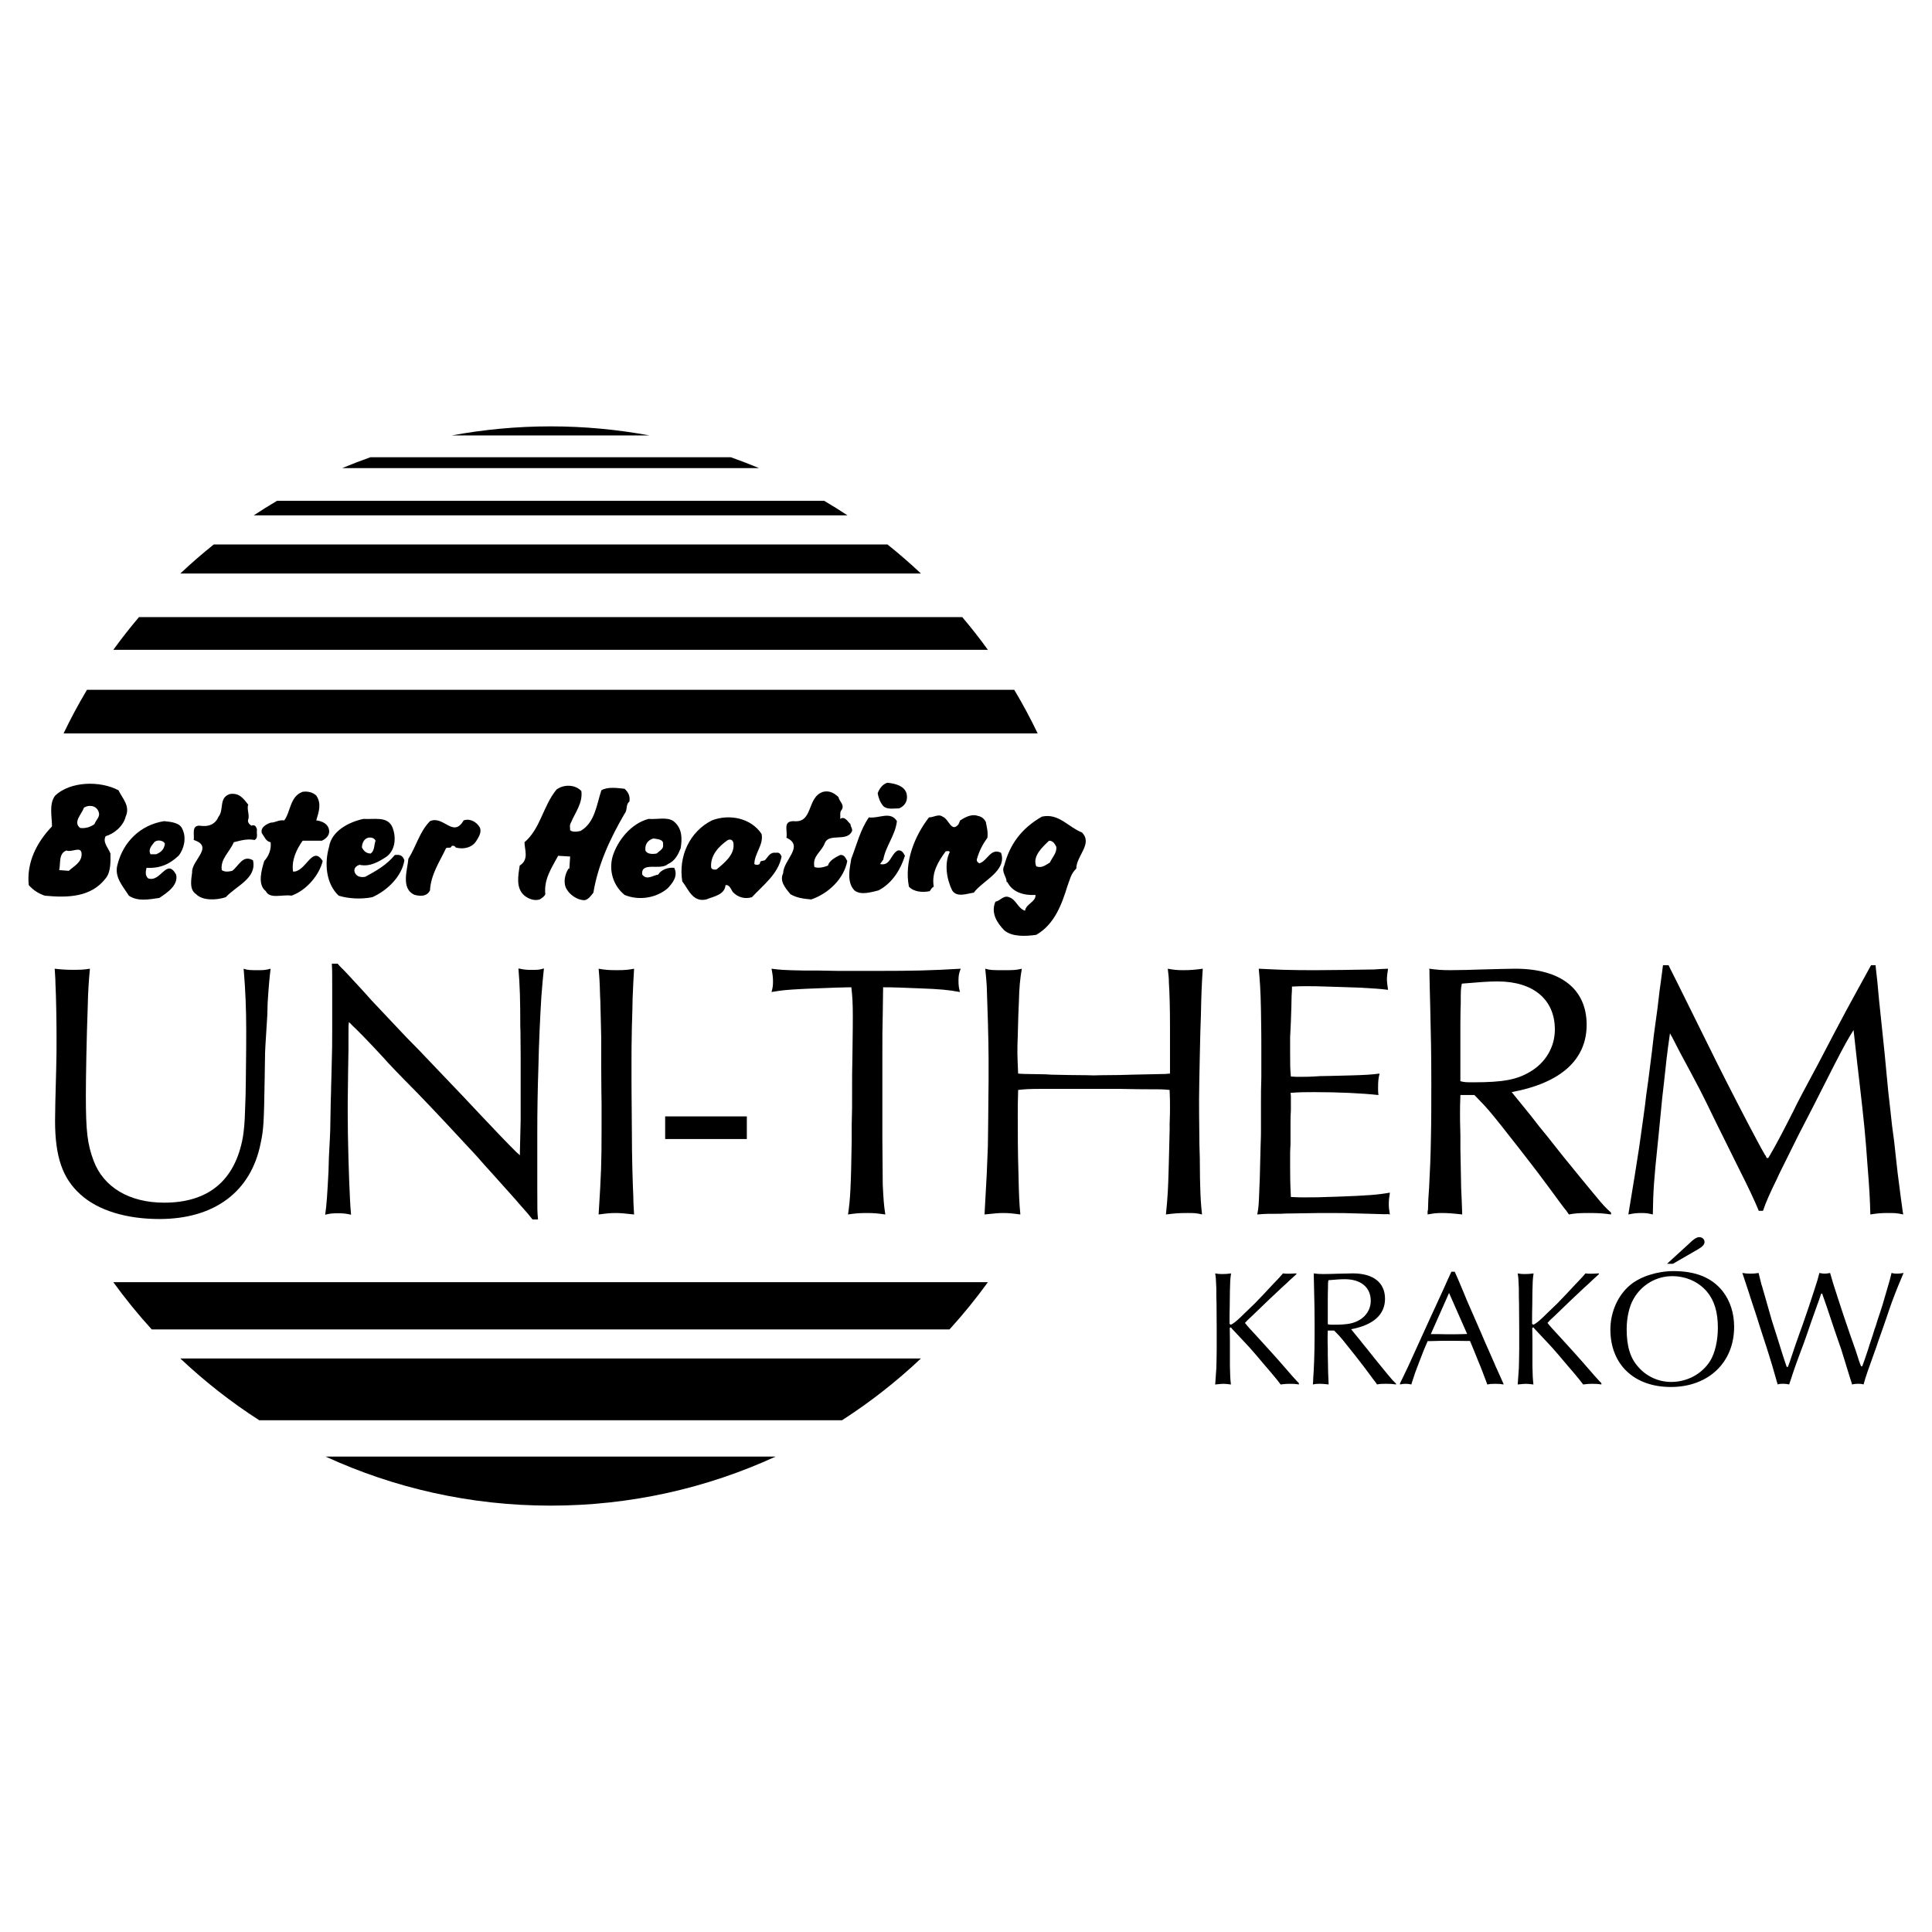 <?xml version="1.0" encoding="utf-8"?>
<!-- Generator: Adobe Illustrator 13.0.0, SVG Export Plug-In . SVG Version: 6.00 Build 14948)  -->
<!DOCTYPE svg PUBLIC "-//W3C//DTD SVG 1.0//EN" "http://www.w3.org/TR/2001/REC-SVG-20010904/DTD/svg10.dtd">
<svg version="1.0" id="Layer_1" xmlns="http://www.w3.org/2000/svg" xmlns:xlink="http://www.w3.org/1999/xlink" x="0px" y="0px"
	 width="192.756px" height="192.756px" viewBox="0 0 192.756 192.756" enable-background="new 0 0 192.756 192.756"
	 xml:space="preserve">
<g>
	<polygon fill-rule="evenodd" clip-rule="evenodd" fill="#FFFFFF" points="0,0 192.756,0 192.756,192.756 0,192.756 0,0 	"/>
	<path fill-rule="evenodd" clip-rule="evenodd" d="M26.668,101.303c-0.258,4.145-0.185,2.945-0.222,3.744
		c0,0.691-0.037,1.637-0.037,2.436c-0.074,4.617-0.111,5.199-0.405,6.582c-0.958,4.834-4.608,7.557-10.101,7.557
		c-3.318,0-6.156-0.869-7.892-2.467c-1.777-1.6-2.518-3.746-2.518-7.344c0-0.51,0.037-2.729,0.111-5.092
		c0.037-1.127,0.037-2.145,0.037-3.199c0-1.418-0.037-3.998-0.111-5.453c0-0.473-0.037-0.729-0.074-1.417
		c0.629,0.073,1.147,0.108,1.703,0.108c0.889,0,1.111,0,1.813-0.108c-0.111,1.198-0.185,2.143-0.221,3.852
		c-0.111,2.982-0.185,6.945-0.185,8.762c0,3.6,0.147,4.873,0.774,6.545c0.995,2.654,3.576,4.182,7.041,4.182
		c4.423,0,7.078-2.219,7.852-6.545c0.11-0.727,0.184-1.381,0.221-2.836c0.037-0.836,0.074-1.963,0.074-2.98
		c0.037-2.473,0.037-4.109,0.037-4.836c0-2-0.074-4.035-0.258-6.143c0.442,0.145,0.627,0.145,1.548,0.145
		c0.553,0,0.7-0.037,1.143-0.145c-0.11,0.907-0.184,1.67-0.295,3.379L26.668,101.303L26.668,101.303z"/>
	<path fill-rule="evenodd" clip-rule="evenodd" d="M33.697,96.151l0.111,0.145c0.553,0.58,0.184,0.146,1.253,1.309
		c0.664,0.729,1.327,1.42,1.991,2.184c1.364,1.457,2.544,2.695,3.502,3.713l1.217,1.238l1.216,1.275l1.18,1.238
		c1.548,1.602,2.802,2.947,3.76,3.967c1.548,1.639,2.728,2.877,3.539,3.678c0.037,0.037,0.185,0.182,0.406,0.363v-0.4
		c0-0.182,0.037-1.383,0.074-3.094v-2.586c0,0,0-1.602,0-3.75c-0.037-3.166,0-2.256-0.037-2.947c0-2.658-0.037-4.115-0.185-5.862
		c0.517,0.109,0.737,0.145,1.254,0.145c0.7,0,0.811,0,1.29-0.145c-0.111,0.983-0.147,1.456-0.258,2.838
		c-0.11,1.713-0.258,4.953-0.294,7.027c-0.074,2.148-0.111,4.369-0.111,6.553c0,0,0,1.166,0,2.73v2.695c0,2.402,0,2.402,0.074,3.201
		h-0.553c-0.369-0.473-0.479-0.617-1.364-1.6c-0.369-0.438,0.405,0.438-2.396-2.695c-1.917-2.111-1.253-1.42-1.954-2.184
		c-1.88-2.039-4.166-4.479-5.714-6.08c-1.806-1.82-3.097-3.168-3.428-3.568c-1.475-1.602-2.617-2.766-3.208-3.312
		c0-0.037-0.11-0.109-0.258-0.254c-0.037,0.582-0.037,0.035-0.037,1.564v1.129c-0.037,1.529,0,0.729-0.037,2.33
		c-0.037,3.459-0.037,2.512-0.037,3.021v1.201c0,2.367,0.11,6.117,0.221,8.338c0.037,0.582,0.037,0.873,0.11,1.637
		c-0.479-0.109-0.737-0.145-1.291-0.145c-0.626,0-0.848,0.035-1.29,0.145c0.147-0.945,0.221-2.219,0.332-4.33l0.037-1.348
		c0.184-3.605,0.11-1.748,0.184-5.535c0.037-0.945,0.037-1.42,0.037-1.42l0.037-1.346c0.074-3.605,0.074-2.076,0.074-4.588v-3.75
		c0-2.039,0-2.002-0.037-2.728H33.697L33.697,96.151z"/>
	<path fill-rule="evenodd" clip-rule="evenodd" d="M59.981,103.406c-0.11-4.65-0.074-3.307-0.11-4.033
		c-0.037-1.488-0.074-1.926-0.147-2.723c0.627,0.108,0.958,0.145,1.806,0.145c0.848,0,1.143-0.037,1.733-0.145
		c-0.074,1.053-0.074,1.452-0.147,2.942c0,0.689-0.037,1.488-0.074,2.869c-0.037,1.816-0.037,2.543-0.037,3.307c0,0,0,0.871,0,2.033
		c0,1.344,0-0.291,0.037,5.014c0,2.506,0.074,5.086,0.147,6.648c0,0.617,0.037,0.908,0.074,1.705
		c-0.958-0.107-1.401-0.145-1.807-0.145c-0.553,0-0.921,0.037-1.732,0.145c0.258-4.104,0.295-5.084,0.295-8.535c0,0,0-1.234,0-2.543
		c-0.037-1.672,0-0.363-0.037-3.959v-1.346V103.406L59.981,103.406z"/>
	<polygon fill-rule="evenodd" clip-rule="evenodd" points="74.512,111.383 74.512,113.641 66.363,113.641 66.363,111.383 
		74.512,111.383 	"/>
	<path fill-rule="evenodd" clip-rule="evenodd" d="M88.108,98.646c0,0.363,0-0.473-0.037,2.615c-0.037,1.816-0.037,1.6-0.037,4.215
		v1.525v5.014v1.635c0.037,5.121,0.037,3.67,0.037,4.541c0.074,1.453,0.111,2.07,0.258,2.977c-0.738-0.107-1.18-0.145-1.843-0.145
		c-0.811,0-1.143,0.037-1.88,0.145c0.221-1.451,0.295-2.686,0.368-7.336v-1.6l0.037-1.707c0-4.469,0-2.725,0.037-5.268
		c0.037-2.18,0.037-3.814,0.037-3.814c0-1.344-0.037-1.998-0.147-2.941c-0.516,0-0.037,0-1.585,0.035
		c-3.871,0.146-2.765,0.109-3.539,0.146c-1.327,0.072-1.77,0.109-2.839,0.291c0.111-0.4,0.148-0.619,0.148-1.018
		c0-0.436-0.037-0.727-0.148-1.307c0.811,0.108,1.253,0.145,3.208,0.181h1.401l2.027,0.036h4.092c3.281,0,5.124-0.036,8.146-0.217
		c-0.184,0.471-0.221,0.725-0.221,1.198s0.037,0.689,0.147,1.127c-1.179-0.219-2.027-0.291-3.944-0.363
		c-1.806-0.074-2.654-0.109-3.723-0.109V98.646L88.108,98.646z"/>
	<path fill-rule="evenodd" clip-rule="evenodd" d="M98.63,105.549c0-1.744-0.11-5.34-0.185-7.229
		c-0.036-0.582-0.073-0.873-0.147-1.67c0.517,0.145,0.737,0.145,1.807,0.145c1.032,0,1.216,0,1.843-0.145
		c-0.184,1.053-0.258,1.887-0.295,3.34c-0.036,0.617-0.073,1.781-0.11,3.344c-0.037,0.799-0.037,1.234-0.037,1.779
		c0,0.363,0.037,1.127,0.074,1.998c0.442,0.037,0.295,0.037,2.69,0.072c0.774,0.037,0.111,0.037,2.396,0.072
		c1.401,0,2.47,0.037,2.47,0.037s1.069-0.037,2.544-0.037l1.254-0.035c1.732-0.037,3.022-0.072,3.354-0.072
		c0.11,0,0.258-0.037,0.442-0.037v-0.836v-3.924c0-1.635-0.037-3.27-0.11-4.322c0-0.473-0.037-0.727-0.111-1.379
		c0.589,0.108,0.919,0.145,1.543,0.145c0.697,0,1.139-0.037,1.947-0.145c-0.11,1.67-0.147,2.723-0.185,4.649
		c-0.036,0.799-0.073,2.18-0.109,3.996c-0.038,1.961-0.074,3.523-0.074,4.359c0,1.162,0,1.598,0.036,4.576l0.038,1.346
		c0.036,2.615,0,1.816,0.036,2.652c0.037,1.344,0.073,1.889,0.185,2.939c-0.589-0.145-0.772-0.145-1.47-0.145
		c-0.808,0-1.358,0.037-2.132,0.145c0.185-1.742,0.222-2.832,0.259-4.066l0.037-1.344c0.11-4.105,0.073-2.98,0.073-3.561
		c0.037-0.98,0.037-1.381,0.037-1.744c0-0.291,0-0.98-0.037-1.707c-0.737-0.072-0.848-0.072-2.691-0.072c-0.736,0,0,0-2.359-0.037
		h-2.47h-4.939c-1.659,0-2.028,0.037-2.654,0.109c-0.037,1.125-0.037,1.707-0.037,2.543c0,1.926,0,3.596,0.074,5.994
		c0.036,1.816,0.073,2.76,0.184,3.885c-0.811-0.107-1.216-0.145-1.732-0.145c-0.442,0-0.774,0.037-1.843,0.145
		c0.221-3.775,0.258-4.721,0.332-6.756c0-0.943,0.036-1.525,0.036-2.76c0-1.453,0.037-2.943,0.037-3.887V105.549L98.63,105.549z"/>
	<path fill-rule="evenodd" clip-rule="evenodd" d="M125.844,104.822c0-0.871,0-2.18-0.037-4.033
		c-0.036-1.996-0.11-2.941-0.221-4.139c1.399,0.073,1.657,0.073,2.468,0.108c1.252,0.037,2.101,0.037,3.316,0.037
		c1.29,0,3.687-0.037,5.751-0.072c0.664-0.037,0.258-0.037,1.364-0.073c-0.074,0.543-0.111,0.762-0.111,1.053
		c0,0.254,0.037,0.508,0.111,1.053c-0.848-0.109-1.512-0.145-2.876-0.219c-1.032-0.035-2.138-0.072-3.243-0.107
		c-0.922-0.037-1.476-0.037-2.139-0.037c-0.185,0-0.737,0-1.327,0.037c0,0.436,0,0.289-0.037,0.943c-0.036,1.416,0,0.617-0.073,2.58
		c-0.074,1.453-0.037,0.98-0.074,1.488v1.525c0,1.236,0,1.635,0.074,2.436c0.331,0.035,0.7,0.035,0.774,0.035
		c0.59,0,1.105,0,2.138-0.072c0.479,0,1.585-0.035,3.097-0.072c1.327-0.037,1.99-0.072,2.839-0.182
		c-0.111,0.473-0.147,0.727-0.147,1.453c0,0.291,0,0.398,0.036,0.689c-1.622-0.182-4.018-0.291-6.377-0.291
		c-0.848,0-1.512,0-2.396,0.074c0.037,0.182,0.037,0.326,0.037,0.363c0,0,0,0.58,0,1.379c-0.037,0.908-0.037,0.363-0.037,1.6v1.779
		l-0.037,0.799v0.764v0.764c0,0.762,0,1.525,0.074,2.941c0.59,0.037,1.143,0.037,1.327,0.037c0.958,0,1.475,0,3.354-0.072
		c2.986-0.109,3.944-0.182,5.198-0.4c-0.074,0.508-0.111,0.727-0.111,1.162c0,0.328,0.037,0.582,0.111,1.016l-0.185-0.035
		c-0.479,0,0.147,0.035-1.954-0.037c-2.359-0.072-2.802-0.072-3.502-0.072h-1.401c-4.385,0.072-3.17,0.037-3.759,0.072
		c-1.362,0-1.583,0-2.431,0.072c0.147-0.797,0.147-0.906,0.221-2.904c0.037-0.799,0,0.473,0.111-3.924
		c0.036-0.871,0.036-1.344,0.036-1.344v-2.762c0-1.852,0-0.943,0.037-2.76V104.822L125.844,104.822z"/>
	<path fill-rule="evenodd" clip-rule="evenodd" d="M145.702,107.58v-3.377v-2.07c0.036-1.963,0-1.344,0.036-1.926
		c0-1.416,0-1.525,0.111-2.07c1.73-0.145,2.614-0.219,3.571-0.219c3.572,0,5.709,1.816,5.709,4.795c0,1.744-0.921,3.307-2.468,4.215
		c-1.326,0.799-2.726,1.053-5.635,1.053c-0.699,0-0.92,0-1.325-0.109V107.58L145.702,107.58z M147.102,109.25
		c0.736,0.762,1.179,1.199,1.915,2.107c0.479,0.582,0.736,0.908,2.504,3.162c1.841,2.361,2.541,3.307,3.02,3.961
		c0.885,1.199,1.511,2.072,1.77,2.361c0,0.037,0.11,0.145,0.221,0.326c0.59-0.107,0.885-0.145,1.991-0.145
		c0.995,0,1.475,0.037,2.212,0.145v-0.182c-0.553-0.506-0.774-0.725-1.512-1.633c-0.368-0.438,0.11,0.145-1.475-1.781
		c-2.396-2.943-1.29-1.562-3.391-4.217c-1.068-1.309-0.516-0.617-1.62-2.035c-2.21-2.725-1.657-2.035-1.916-2.361
		c4.899-0.906,7.479-3.23,7.479-6.717c0-3.561-2.58-5.592-7.11-5.592c-0.516,0-1.879,0.036-3.278,0.073
		c-1.142,0.036-2.173,0.072-3.201,0.072c-0.917,0-1.284-0.037-2.13-0.145l0.037,0.145v0.326c0,0.436,0.037,1.67,0.073,3.232
		c0.074,2.941,0.111,4.865,0.111,7.59c0,2.178,0,3.887-0.037,5.521c-0.037,2.072-0.074,2.908-0.185,5.053l-0.073,1.09l-0.037,1.09
		c0,0,0,0.037-0.037,0.145v0.326c0.589-0.107,0.883-0.145,1.434-0.145c0.514,0,1.064,0.037,2.02,0.145
		c-0.036-1.232-0.073-1.779-0.11-2.688c0-0.764,0,0.473-0.073-3.889v-1.344c-0.037-1.092-0.037-1.746-0.037-2.219
		c0-0.289,0-0.98,0.037-1.779H147.102L147.102,109.25z"/>
	<path fill-rule="evenodd" clip-rule="evenodd" d="M166.475,96.3c0.175,0.364-0.104-0.182,0.941,1.891
		c2.129,4.289,0.838,1.709,3.943,7.963c0.907,1.818,2.826,5.562,3.942,7.635c0.279,0.51,0.523,0.982,0.803,1.455l0.07,0.072
		l0.034,0.109l0.07,0.109h0.14c0.104-0.182,0.174-0.291,0.174-0.291c0.523-0.873,1.326-2.4,2.338-4.4
		c0.279-0.617,1.187-2.326,2.442-4.654l1.675-3.199c1.71-3.236,2.059-3.818,3.629-6.69h0.453c0.035,0.437,0,0.072,0.175,1.635
		c0.104,1.236,0.244,2.547,0.244,2.547c0.628,5.998,0.349,3.234,0.838,8.361c0.14,1.273,0.279,2.4,0.384,3.455l0.209,1.562
		l0.175,1.602l0.174,1.562c0.244,1.891,0.419,3.273,0.489,3.709c0,0.035,0.034,0.217,0.069,0.434
		c-0.663-0.145-0.803-0.145-1.64-0.145c-0.523,0-0.978,0.037-1.641,0.145c-0.034-1.488-0.104-2.725-0.278-4.834
		c-0.21-3.018-0.35-4.398-0.838-8.617l-0.175-1.49c-0.418-3.818-0.313-2.799-0.384-3.455c-0.593,0.945-0.837,1.383-1.779,3.201
		c-0.453,0.871,0.279-0.547-2.198,4.326l-0.768,1.49l-0.732,1.418c-2.372,4.801-1.71,3.418-2.128,4.328
		c-0.803,1.637-1.117,2.363-1.431,3.271h-0.419c-0.419-1.018-0.977-2.217-2.059-4.363c-0.488-0.98-1.221-2.473-2.163-4.363
		c-1.675-3.453-1.5-3.09-3.664-7.127l-0.768-1.49l-0.069-0.109l-0.07-0.145l-0.069-0.109c-0.279,1.891-0.419,3.199-0.593,4.873
		l-0.175,1.525c-0.488,5.02-0.35,3.6-0.454,4.619c-0.384,3.635-0.453,4.762-0.488,7.051c-0.453-0.107-0.663-0.145-1.116-0.145
		c-0.523,0-0.803,0.037-1.326,0.145c0.628-3.779,0.733-4.469,1.082-6.725c0.244-1.781,0.593-4.107,0.697-5.162l0.21-1.492
		c0.488-3.889,0.313-2.398,0.558-4.545c0.488-3.6,0.314-2.217,0.559-4.326c0.209-1.562,0.244-1.745,0.349-2.618H166.475
		L166.475,96.3z"/>
	<path fill-rule="evenodd" clip-rule="evenodd" d="M122.809,132.168c0.267-0.133,0.518-0.328,1.019-0.805l0.367-0.361
		c1.053-1,1.002-0.951,1.888-1.887c0.284-0.295,0.585-0.623,0.936-1.002c0.501-0.508,0.718-0.754,0.985-1.068
		c0.234,0.033,0.268,0.033,0.567,0.033c0.218,0,0.451-0.018,0.769-0.033v0.082c-0.2,0.182-0.083,0.066-0.617,0.561l-0.418,0.395
		l-0.435,0.393l-0.418,0.395c-1.118,1.051-0.584,0.541-1.604,1.525c-0.417,0.395-0.166,0.164-0.751,0.723
		c-0.735,0.689-0.685,0.641-0.886,0.869c0.234,0.312,0.602,0.705,1.27,1.428c0.201,0.23,0.719,0.787,1.403,1.543
		c0.567,0.641,1.003,1.115,1.22,1.379c0.618,0.721,1.102,1.264,1.336,1.51l0.15,0.148v0.133c-0.418-0.066-0.552-0.066-0.952-0.066
		c-0.251,0-0.501,0.016-0.868,0.066c-0.234-0.314-0.351-0.463-0.735-0.922c-0.217-0.262,0.033,0.033-0.769-0.902
		c-1.804-2.133-1.253-1.494-3.324-3.709c0,0-0.05-0.064-0.133-0.164l-0.117,0.049c0,0.213,0-0.164,0.017,1.248v2.561
		c0.017,0.836,0.033,1.295,0.101,1.84c-0.401-0.051-0.552-0.066-0.785-0.066c-0.117,0-0.268,0.016-0.785,0.066
		c0.066-0.906,0.1-1.316,0.116-1.645c0.018-0.359,0.018-1,0.034-1.854v-2.051c0-0.559,0-0.902-0.017-2.576l-0.018-0.641
		c0-1.166,0-0.787-0.017-1.115c-0.016-0.592-0.033-0.805-0.1-1.201c0.268,0.049,0.4,0.066,0.685,0.066
		c0.351,0,0.551-0.018,0.902-0.066c-0.084,0.527-0.101,0.922-0.117,1.742c0,0.689-0.017,1.215-0.017,1.543
		c-0.017,0.605-0.017,0.951-0.017,1.264v0.492L122.809,132.168L122.809,132.168z"/>
	<path fill-rule="evenodd" clip-rule="evenodd" d="M132.474,131.988v-1.525v-0.934c0.017-0.885,0-0.607,0.017-0.869
		c0-0.639,0-0.689,0.05-0.934c0.787-0.066,1.189-0.1,1.624-0.1c1.624,0,2.596,0.82,2.596,2.164c0,0.787-0.419,1.492-1.122,1.902
		c-0.603,0.359-1.239,0.475-2.562,0.475c-0.318,0-0.419,0-0.603-0.049V131.988L132.474,131.988z M133.109,132.75
		c0.335,0.346,0.536,0.541,0.871,0.951c0.218,0.262,0.334,0.41,1.139,1.426c0.837,1.064,1.155,1.49,1.372,1.785
		c0.4,0.539,0.682,0.934,0.798,1.066c0,0.016,0.05,0.066,0.1,0.148c0.265-0.051,0.396-0.066,0.894-0.066
		c0.451,0,0.669,0.016,1.002,0.066v-0.082c-0.25-0.232-0.351-0.33-0.685-0.74c-0.167-0.197,0.051,0.064-0.665-0.803
		c-1.075-1.326-0.579-0.705-1.526-1.9c-0.485-0.59-0.234-0.277-0.737-0.916c-1.004-1.234-0.753-0.918-0.87-1.068
		c2.224-0.416,3.382-1.465,3.382-3.039c0-1.607-1.158-2.533-3.215-2.533c-0.234,0-0.854,0.016-1.49,0.033
		c-0.519,0.016-0.987,0.033-1.454,0.033c-0.416,0-0.583-0.018-0.966-0.066l0.017,0.066v0.15c0,0.199,0.017,0.76,0.033,1.465
		c0.033,1.326,0.05,2.195,0.05,3.426c0,0.992,0,1.762-0.017,2.498c-0.017,0.934-0.033,1.311-0.083,2.277l-0.034,0.492l-0.017,0.492
		c0,0,0,0.016-0.017,0.066v0.148c0.268-0.051,0.4-0.066,0.65-0.066c0.233,0,0.482,0.016,0.917,0.066
		c-0.018-0.561-0.034-0.807-0.051-1.215c0-0.344,0,0.213-0.033-1.754v-0.605c-0.017-0.49-0.017-0.787-0.017-1
		c0-0.131,0-0.441,0.017-0.803H133.109L133.109,132.75z"/>
	<path fill-rule="evenodd" clip-rule="evenodd" d="M144.572,128.998l1.804,4.09c-0.25,0.016-0.301,0.016-1.27,0.033h-0.718
		c-0.167,0-0.184,0-0.985-0.018h-0.651L144.572,128.998L144.572,128.998z M144.807,126.877c-0.051,0.1-0.084,0.166-0.084,0.182
		c-0.117,0.248-0.367,0.789-0.685,1.512c-0.101,0.23-0.451,0.986-0.919,2.004c-0.184,0.377-0.534,1.166-1.002,2.186
		c-0.602,1.34-1.02,2.242-1.62,3.557c-0.368,0.773-0.585,1.232-0.818,1.695v0.115c0.233-0.051,0.367-0.066,0.551-0.066
		c0.217,0,0.334,0.016,0.585,0.066c0.017-0.066,0.033-0.115,0.033-0.133c0.367-1.135,0.267-0.855,0.751-2.121
		c0.468-1.215,0.451-1.182,0.836-2.07h0.2c1.27-0.033,1.119-0.033,2.305-0.033l1.403,0.018h0.317c0.2,0.459-0.017-0.051,0.651,1.576
		c0.05,0.115,0.101,0.248,0.15,0.379c0.334,0.82,0.251,0.574,0.518,1.299c0.134,0.344,0.067,0.18,0.185,0.492
		c0.217,0.561,0.166,0.428,0.217,0.594c0.268-0.051,0.417-0.066,0.802-0.066c0.418,0,0.551,0.016,0.818,0.066v-0.082l-0.05-0.1
		c-0.067-0.15-0.351-0.807-0.752-1.678c0,0-0.083-0.213-0.268-0.623l-0.267-0.609c-0.367-0.82-0.185-0.41-0.552-1.248l-0.268-0.633
		c-0.367-0.84-0.116-0.281-0.768-1.758l-0.251-0.576c-0.284-0.623-0.567-1.297-0.852-2.004c-0.435-1.033-0.635-1.51-0.835-1.939
		H144.807L144.807,126.877z"/>
	<path fill-rule="evenodd" clip-rule="evenodd" d="M152.99,132.168c0.268-0.133,0.519-0.328,1.02-0.805l0.367-0.361
		c1.053-1,1.002-0.951,1.888-1.887c0.284-0.295,0.585-0.623,0.936-1.002c0.501-0.508,0.718-0.754,0.985-1.068
		c0.233,0.033,0.267,0.033,0.567,0.033c0.218,0,0.451-0.018,0.769-0.033v0.082c-0.2,0.182-0.083,0.066-0.617,0.561l-0.418,0.395
		l-0.435,0.393l-0.418,0.395c-1.119,1.051-0.584,0.541-1.604,1.525c-0.417,0.395-0.167,0.164-0.751,0.723
		c-0.735,0.689-0.685,0.641-0.886,0.869c0.234,0.312,0.602,0.705,1.27,1.428c0.2,0.23,0.719,0.787,1.403,1.543
		c0.567,0.641,1.002,1.115,1.219,1.379c0.619,0.721,1.104,1.264,1.337,1.51l0.15,0.148v0.133c-0.418-0.066-0.552-0.066-0.952-0.066
		c-0.251,0-0.501,0.016-0.869,0.066c-0.233-0.314-0.351-0.463-0.734-0.922c-0.218-0.262,0.033,0.033-0.769-0.902
		c-1.804-2.133-1.253-1.494-3.324-3.709c0,0-0.05-0.064-0.134-0.164l-0.116,0.049c0,0.213,0-0.164,0.017,1.248v2.561
		c0.017,0.836,0.033,1.295,0.1,1.84c-0.4-0.051-0.551-0.066-0.785-0.066c-0.116,0-0.267,0.016-0.784,0.066
		c0.066-0.906,0.1-1.316,0.116-1.645c0.017-0.359,0.017-1,0.034-1.854v-2.051c0-0.559,0-0.902-0.018-2.576l-0.017-0.641
		c0-1.166,0-0.787-0.017-1.115c-0.017-0.592-0.033-0.805-0.1-1.201c0.267,0.049,0.4,0.066,0.685,0.066
		c0.351,0,0.551-0.018,0.901-0.066c-0.083,0.527-0.1,0.922-0.116,1.742c0,0.689-0.017,1.215-0.017,1.543
		c-0.017,0.605-0.017,0.951-0.017,1.264v0.492L152.99,132.168L152.99,132.168z"/>
	<path fill-rule="evenodd" clip-rule="evenodd" d="M166.833,127.322c1.374,0,2.631,0.559,3.469,1.547
		c0.737,0.873,1.09,2.043,1.09,3.59c0,1.301-0.285,2.52-0.755,3.295c-0.805,1.316-2.296,2.123-3.904,2.123
		c-1.257,0-2.463-0.543-3.284-1.498c-0.805-0.889-1.156-2.074-1.156-3.771c0-1.119,0.251-2.271,0.687-3.014
		C163.767,128.195,165.241,127.322,166.833,127.322L166.833,127.322z M166.967,126.818c-1.608,0-3.301,0.537-4.307,1.377
		c-1.246,1.02-1.992,2.717-1.992,4.445c0,3.49,2.361,5.74,6.031,5.74c3.754,0,6.316-2.447,6.316-6.004
		c0-1.367-0.395-2.584-1.148-3.557C170.788,127.471,169.196,126.818,166.967,126.818L166.967,126.818z M166.319,126.09h0.585
		l2.556-1.477c0.418-0.248,0.602-0.461,0.602-0.707c0-0.262-0.234-0.477-0.519-0.477c-0.167,0-0.351,0.082-0.567,0.246
		c-0.134,0.1-0.101,0.066-0.501,0.443L166.319,126.09L166.319,126.09z"/>
	<path fill-rule="evenodd" clip-rule="evenodd" d="M178.379,136.379c0.134-0.346,0.234-0.643,0.502-1.449
		c0.167-0.527,0.351-1.039,0.534-1.549l0.184-0.527l0.2-0.543l0.184-0.527c0.301-0.857,0.635-1.846,1.069-3.197
		c0.251-0.74,0.334-1.07,0.468-1.582c0.25,0.051,0.385,0.066,0.518,0.066c0.168,0,0.284-0.016,0.552-0.066
		c0.184,0.66,0.334,1.17,0.785,2.539c0.417,1.283,0.718,2.189,1.202,3.59c0.268,0.742,0.451,1.303,0.568,1.615
		c0.283,0.906,0.4,1.252,0.534,1.564h0.117c0.15-0.395,0.284-0.773,0.567-1.631c0.067-0.23,0.234-0.758,0.484-1.482l0.15-0.494
		l0.167-0.479l0.15-0.494c0.468-1.383,0.585-1.779,0.969-3.129c0.234-0.758,0.317-1.104,0.435-1.6
		c0.2,0.051,0.301,0.066,0.551,0.066c0.218,0,0.368-0.016,0.651-0.066c-0.468,1.105-0.651,1.566-0.801,1.945
		c-0.251,0.643-0.485,1.268-0.686,1.877l-0.2,0.594c-0.534,1.564-0.284,0.807-0.818,2.34l-0.2,0.594l-0.218,0.609
		c-0.701,1.992-0.518,1.449-0.651,1.828c-0.217,0.658-0.284,0.824-0.417,1.336c-0.234-0.066-0.301-0.066-0.585-0.066
		c-0.184,0-0.334,0.016-0.568,0.066c-0.05-0.215,0-0.051-0.2-0.66c-0.2-0.66-0.301-0.973-0.301-0.973l-0.15-0.494
		c-0.434-1.449-0.434-1.4-0.868-2.652c-0.301-0.857-0.351-1.037-0.651-1.928c-0.451-1.334-0.234-0.725-0.618-1.812
		c-0.184-0.527-0.134-0.361-0.184-0.543h-0.101l-0.017,0.049c-0.083,0.248-0.101,0.297-0.301,0.873
		c-0.05,0.115-0.1,0.248-0.134,0.363c-0.685,1.928-0.351,0.955-1.035,2.949c-0.15,0.443-0.351,0.988-0.602,1.646
		c-0.317,0.84-0.534,1.467-0.602,1.664l-0.15,0.445c-0.167,0.51-0.3,0.906-0.3,0.906l-0.034,0.1l-0.017,0.066
		c-0.25-0.051-0.4-0.066-0.601-0.066c-0.284,0-0.352,0-0.552,0.066l-0.017-0.066c0-0.049-0.033-0.1-0.033-0.1
		c-0.034-0.115-0.218-0.775-0.501-1.746c-0.201-0.643-0.385-1.27-0.585-1.879l-0.2-0.609c-0.519-1.598-0.268-0.824-0.752-2.355
		c-0.25-0.775-0.05-0.166-0.602-1.828l-0.2-0.627c-0.769-2.307-0.551-1.68-0.635-1.912c0.334,0.051,0.501,0.066,0.802,0.066
		c0.351,0,0.484-0.016,0.818-0.066c0.117,0.496,0.184,0.76,0.284,1.139c0.101,0.312-0.05-0.215,0.468,1.598
		c0.618,2.207,0.518,1.846,1.103,3.674c0.083,0.279,0.25,0.807,0.484,1.549c0.217,0.674,0.317,0.988,0.468,1.416H178.379
		L178.379,136.379z"/>
	<path fill-rule="evenodd" clip-rule="evenodd" d="M101.192,68.823H8.678c-0.842,1.41-1.623,2.861-2.335,4.351h97.186
		C102.815,71.684,102.034,70.233,101.192,68.823L101.192,68.823z"/>
	<path fill-rule="evenodd" clip-rule="evenodd" d="M96.005,61.571h-82.14c-0.894,1.054-1.748,2.142-2.56,3.263h87.259
		C97.753,63.713,96.899,62.625,96.005,61.571L96.005,61.571z"/>
	<path fill-rule="evenodd" clip-rule="evenodd" d="M88.543,54.32H21.328c-1.152,0.922-2.266,1.889-3.338,2.9h73.892
		C90.81,56.209,89.695,55.242,88.543,54.32L88.543,54.32z"/>
	<path fill-rule="evenodd" clip-rule="evenodd" d="M84.558,51.419H25.313c0.761-0.502,1.536-0.986,2.323-1.45h54.6
		C83.022,50.433,83.797,50.917,84.558,51.419L84.558,51.419z"/>
	<path fill-rule="evenodd" clip-rule="evenodd" d="M75.734,46.706H34.137c0.927-0.389,1.869-0.75,2.822-1.088h35.954
		C73.865,45.956,74.807,46.317,75.734,46.706L75.734,46.706z"/>
	<path fill-rule="evenodd" clip-rule="evenodd" d="M64.792,43.443H45.078c3.196-0.591,6.49-0.904,9.857-0.904
		C58.303,42.539,61.597,42.852,64.792,43.443L64.792,43.443z"/>
	<path fill-rule="evenodd" clip-rule="evenodd" d="M98.564,127.922H11.305c1.19,1.643,2.468,3.217,3.832,4.713h79.597
		C96.097,131.139,97.375,129.564,98.564,127.922L98.564,127.922z"/>
	<path fill-rule="evenodd" clip-rule="evenodd" d="M91.881,135.535H17.99c2.424,2.287,5.059,4.354,7.874,6.164h58.144
		C86.823,139.889,89.458,137.822,91.881,135.535L91.881,135.535z"/>
	<path fill-rule="evenodd" clip-rule="evenodd" d="M77.382,145.324H32.489c6.833,3.139,14.435,4.893,22.446,4.893
		C62.947,150.217,70.549,148.463,77.382,145.324L77.382,145.324z"/>
	<path fill-rule="evenodd" clip-rule="evenodd" d="M90.443,79.147c0.16,0.676-0.08,1.202-0.719,1.502
		c-0.56,0-1.199,0.15-1.598-0.226c-0.32-0.375-0.479-0.826-0.56-1.277c0.16-0.451,0.479-0.901,0.959-1.051
		C89.325,78.17,90.204,78.396,90.443,79.147L90.443,79.147z M5.506,79.373c-0.639,0.826-0.319,2.103-0.319,3.079
		c-1.519,1.578-2.557,3.605-2.317,5.859c0.479,0.526,0.959,0.826,1.598,1.051c2.317,0.226,4.634,0.15,6.073-1.728
		c0.559-0.676,0.479-1.802,0.479-2.479c-0.239-0.601-0.799-1.126-0.479-1.728c0.799-0.225,1.758-0.977,1.998-1.953
		c0.479-1.052-0.32-1.803-0.719-2.629C9.98,77.87,7.024,77.945,5.506,79.373L5.506,79.373z M55.526,78.771
		c-1.358,1.652-1.598,3.906-3.196,5.258c0,0.751,0.479,1.728-0.479,2.329c-0.16,1.051-0.399,2.253,0.479,3.004
		c0.479,0.375,1.039,0.526,1.518,0.375c0.24-0.15,0.479-0.3,0.559-0.526c-0.16-1.502,0.639-2.629,1.279-3.83l1.198,0.075
		l-0.08,1.202h-0.08c-0.399,0.601-0.559,1.502-0.16,2.103c0.319,0.526,1.039,1.051,1.758,1.051c0.399-0.075,0.639-0.451,0.879-0.751
		c0.479-2.854,1.678-5.408,3.116-7.886c0.319-0.376,0.08-0.901,0.479-1.202c0.08-0.526-0.08-0.901-0.479-1.277
		c-0.719-0.075-1.678-0.225-2.317,0.15c-0.479,1.427-0.64,3.229-2.078,4.056c-0.32,0.075-0.799,0.15-1.039-0.075
		c0-0.226-0.08-0.526,0.08-0.751c0.399-0.977,1.199-1.953,1.039-3.155C57.363,78.246,56.245,78.246,55.526,78.771L55.526,78.771z
		 M30.196,78.997c-1.279,0.45-1.199,2.028-1.838,2.854c-0.559-0.075-0.879,0.225-1.358,0.225c-0.399,0.15-1.039,0.451-0.879,1.052
		c0.24,0.3,0.399,0.826,0.879,0.901c0.08,0.676-0.16,1.352-0.639,1.877c-0.24,0.826-0.719,2.329,0.16,3.004
		c0.399,0.826,1.678,0.3,2.557,0.451c1.518-0.525,2.796-2.103,3.116-3.455c-1.039-1.652-1.678,1.127-2.957,1.052
		c-0.16-1.126,0.32-2.178,0.959-3.08h1.917c0.479-0.225,0.799-0.601,0.719-1.051c-0.08-0.601-0.639-0.902-1.278-0.977
		c0.24-0.826,0.559-1.652,0-2.479C31.235,79.072,30.755,78.921,30.196,78.997L30.196,78.997z M82.134,78.997
		c-1.678,0.525-0.959,3.155-2.957,2.929c-1.119,0-0.56,0.977-0.719,1.653c1.838,0.826-0.319,2.253-0.319,3.53
		c-0.4,0.827,0.239,1.502,0.719,2.103c0.64,0.376,1.279,0.451,2.078,0.526c1.758-0.601,3.276-2.103,3.596-3.831
		c-0.16-0.3-0.32-0.676-0.719-0.601c-0.479,0.225-1.119,0.601-1.199,1.052c-0.399,0.15-0.879,0.3-1.358,0.15
		c-0.24-1.126,0.719-1.502,1.039-2.404c0.399-0.976,2.078-0.15,2.637-1.051c0.24-0.3-0.08-0.526-0.08-0.826
		c-0.32-0.301-0.56-0.827-1.039-0.526c0.08-0.225-0.08-0.676,0.16-0.901c0.32-0.525-0.24-0.826-0.319-1.277
		C83.252,79.147,82.773,78.847,82.134,78.997L82.134,78.997z M22.925,79.222c-1.119,0.375-0.559,1.577-1.119,2.253
		c-0.319,0.751-0.958,1.051-1.917,0.901c-0.799,0-0.479,0.902-0.56,1.428c2.078,0.676-0.239,2.028-0.16,3.229
		c-0.08,0.676-0.319,1.728,0.399,2.178c0.639,0.676,2.078,0.601,2.957,0.301c1.039-1.126,3.116-1.878,2.717-3.68
		c-1.039-0.601-1.438,0.601-2.078,1.051c-0.319,0.075-0.719,0.15-1.039-0.075c-0.16-1.126,0.799-1.803,1.198-2.779
		c0.64-0.15,1.279-0.375,2.078-0.225c0.4-0.226,0.16-0.676,0.24-1.052c-0.08-0.226-0.16-0.526-0.559-0.376
		c-0.24-0.15-0.4-0.375-0.32-0.601c0.16-0.451-0.16-1.052,0-1.502C24.283,79.673,23.884,79.072,22.925,79.222L22.925,79.222z
		 M9.821,80.95c0.24,0.526-0.24,0.826-0.399,1.277c-0.4,0.3-0.959,0.451-1.438,0.375c-0.719-0.601,0.16-1.352,0.399-2.028
		C8.862,80.274,9.581,80.349,9.821,80.95L9.821,80.95z M86.688,81.55c-0.879,1.277-1.198,2.704-1.758,4.131
		c-0.16,0.977-0.479,2.328,0.32,3.155c0.639,0.525,1.758,0.15,2.397,0c1.438-0.751,2.237-2.178,2.637-3.455
		c-0.16-0.301-0.32-0.601-0.719-0.526c-0.719,0.375-0.719,1.577-1.758,1.352l0.32-0.451c0.24-1.352,1.198-2.404,1.358-3.831
		C88.846,80.875,87.647,81.701,86.688,81.55L86.688,81.55z M95.637,82.227c-0.719,0.901-0.959-0.526-1.598-0.751
		c-0.399-0.3-0.879,0.075-1.358,0.075c-1.438,1.878-2.477,4.432-1.998,6.91c0.479,0.526,1.358,0.601,2.078,0.451
		c0.16-0.225,0.16-0.3,0.399-0.451c-0.24-1.427,0.479-2.554,1.199-3.53c0.16,0,0.319-0.075,0.399,0.075
		c-0.559,1.127-0.319,2.704,0.24,3.831c0.479,0.751,1.518,0.3,2.157,0.225c0.879-1.202,3.356-2.178,2.717-3.981
		c-1.039-0.526-1.358,0.826-2.158,1.052c-0.16-0.075-0.319-0.226-0.239-0.451c0.239-0.826,0.559-1.427,1.039-2.103
		c0.08-0.601-0.08-1.127-0.16-1.578c-0.159-0.3-0.399-0.525-0.799-0.601c-0.639-0.225-1.278,0.15-1.758,0.451L95.637,82.227
		L95.637,82.227z M103.947,81.476c-2.078,1.202-3.196,2.779-3.756,4.882c-0.319,0.676,0.24,1.051,0.24,1.652h0.08
		c0.479,0.977,1.598,1.352,2.796,1.277c0.08,0.676-0.958,0.901-1.038,1.577c-0.72-0.226-0.879-1.127-1.599-1.352
		c-0.56-0.225-0.879,0.375-1.358,0.451c-0.479,1.126,0.16,2.103,0.879,2.854c0.8,0.676,2.158,0.601,3.196,0.451
		c1.838-1.052,2.557-3.08,3.116-4.882c0.24-0.601,0.319-1.202,0.879-1.728c0-1.277,1.679-2.479,0.56-3.605
		C106.584,82.527,105.625,81.1,103.947,81.476L103.947,81.476z M71.027,81.851c-2.237,1.126-3.356,3.605-2.956,6.084
		c0.639,0.826,1.039,2.103,2.397,1.802c0.719-0.3,1.837-0.45,1.917-1.427c0.4-0.075,0.559,0.451,0.719,0.676
		c0.479,0.526,1.199,0.751,1.917,0.526c1.119-1.202,2.637-2.329,2.957-4.056c-0.08-0.15-0.16-0.451-0.559-0.375
		c-0.56-0.075-0.719,0.301-1.039,0.676c-0.16,0.225-0.559,0-0.559,0.375c-0.08,0.226-0.479,0.15-0.56,0.075
		c0-1.052,0.959-1.953,0.719-3.004C74.942,81.626,72.785,81.175,71.027,81.851L71.027,81.851z M36.269,81.701
		c-1.438,0.3-3.196,1.202-3.436,2.779c-0.479,1.652-0.319,3.68,0.959,4.882c0.958,0.3,2.237,0.375,3.356,0.15
		c1.518-0.676,2.956-2.103,3.196-3.68c-0.16-0.451-0.399-0.601-0.958-0.526c-0.799,0.977-1.838,1.577-2.957,2.178
		c-0.56,0.075-0.879-0.075-1.039-0.451c-0.16-0.451,0.239-0.676,0.479-0.751c1.039,0.225,1.918-0.301,2.717-0.827
		c0.879-0.676,0.959-1.953,0.56-2.929C38.666,81.4,37.308,81.776,36.269,81.701L36.269,81.701z M64.714,81.701
		c-1.758,0.451-3.116,2.178-3.595,3.755c-0.399,1.427,0.08,2.93,1.198,3.831c1.438,0.601,3.196,0.3,4.314-0.676
		c0.48-0.526,1.039-1.202,0.64-2.028c-0.64-0.075-1.358,0.226-1.598,0.676c-0.559,0.075-1.119,0.601-1.598,0
		c-0.16-1.352,1.837-0.375,2.556-1.051c0.72-0.301,1.039-0.977,1.279-1.577c0.16-0.977,0.16-2.028-0.719-2.705
		C66.552,81.476,65.514,81.776,64.714,81.701L64.714,81.701z M46.257,81.851c-1.039,1.803-1.998-0.526-3.356,0.075
		c-1.039,1.052-1.358,2.479-2.157,3.756c-0.08,1.051-0.799,3.004,0.639,3.605c0.639,0.15,1.198,0.15,1.518-0.451
		c0.08-1.578,0.959-2.854,1.598-4.206c0.24-0.15,0.479,0.075,0.559-0.226c0.24-0.075,0.4,0.075,0.4,0.15
		c0.799,0.226,1.678,0,2.077-0.676c0.24-0.375,0.56-0.901,0.32-1.352C47.535,82.001,46.896,81.626,46.257,81.851L46.257,81.851z
		 M16.373,81.926c-2.397,0.376-4.075,2.104-4.635,4.282c-0.399,1.277,0.56,2.253,1.119,3.154c0.879,0.601,1.998,0.375,3.037,0.226
		c0.799-0.526,1.917-1.277,1.678-2.329c-0.959-1.728-1.518,0.826-2.796,0.375c-0.32-0.3-0.24-0.676-0.16-1.052
		c1.358,0.076,2.317-0.375,3.196-1.201c0.56-0.676,0.799-1.803,0.399-2.629C17.971,82.076,17.092,82.001,16.373,81.926
		L16.373,81.926z M37.467,83.879c-0.16,0.451-0.08,0.977-0.479,1.277c-0.479,0-0.719-0.3-0.879-0.601
		c0-0.451,0.24-0.901,0.639-0.976C37.068,83.503,37.388,83.654,37.467,83.879L37.467,83.879z M66.153,84.254
		c0.08,0.451-0.319,0.601-0.639,0.901c-0.399,0.075-0.959,0.075-1.119-0.3c-0.08-0.601,0.24-1.051,0.799-1.202
		C65.593,83.729,66.233,83.729,66.153,84.254L66.153,84.254z M73.185,84.254c0.08,1.052-0.959,1.878-1.678,2.479
		c-0.24,0.075-0.56,0-0.56-0.225c-0.08-1.202,0.799-2.103,1.678-2.704C73.024,83.654,73.185,83.954,73.185,84.254L73.185,84.254z
		 M16.453,84.179c-0.08,0.526-0.319,0.826-0.879,1.052h-0.559c-0.24-0.451,0.08-0.826,0.319-1.127
		C15.574,83.729,16.293,83.804,16.453,84.179L16.453,84.179z M105.386,84.48c0.079,0.601-0.399,1.051-0.64,1.577
		c-0.399,0.226-0.799,0.601-1.358,0.375c-0.399-0.977,0.56-1.878,1.278-2.554C105.065,83.879,105.226,84.179,105.386,84.48
		L105.386,84.48z M8.143,85.231c0,0.826-0.799,1.202-1.279,1.652l-0.959-0.075c0.16-0.676-0.08-1.652,0.719-1.953
		C7.184,85.081,8.143,84.33,8.143,85.231L8.143,85.231z"/>
</g>
</svg>
